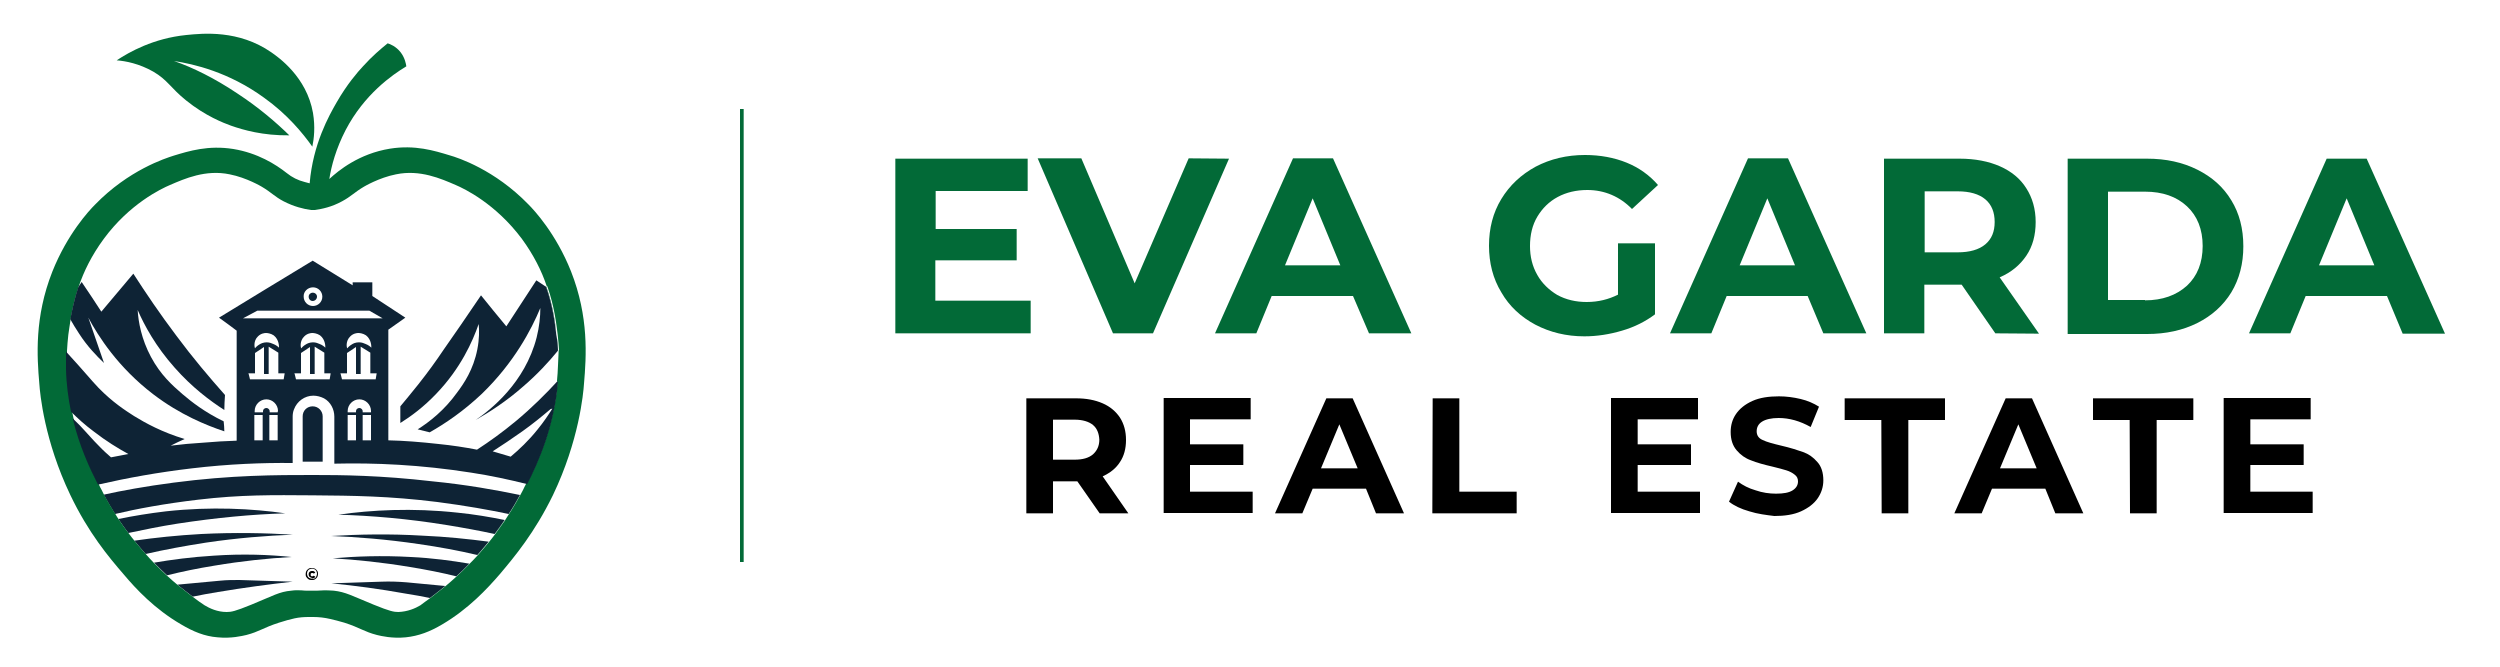 <?xml version="1.0" encoding="utf-8"?>
<!-- Generator: Adobe Illustrator 25.1.0, SVG Export Plug-In . SVG Version: 6.00 Build 0)  -->
<svg version="1.1" id="Layer_1" xmlns="http://www.w3.org/2000/svg" xmlns:xlink="http://www.w3.org/1999/xlink" x="0px" y="0px"
	 viewBox="0 0 750 200" style="enable-background:new 0 0 750 200;" xml:space="preserve">
<style type="text/css">
	.st0{fill:#026A37;}
	.st1{fill:#0E2335;}
</style>
<g>
	<g>
		<path class="st0" d="M309.2,90.3v9.7h-40.6V47.6h39.7v9.7h-27.6v11.4H305v9.4h-24.4v12.1h28.6V90.3z"/>
		<path class="st0" d="M368.7,47.6L345.9,100h-12l-22.6-52.5h13.1l16,37.5l16.2-37.5L368.7,47.6L368.7,47.6z"/>
		<path class="st0" d="M405.9,88.8h-24.4l-4.6,11.2h-12.4l23.4-52.5h12l23.5,52.5h-12.7L405.9,88.8z M402.1,79.6l-8.3-20.1
			l-8.3,20.1H402.1z"/>
		<path class="st0" d="M485.4,73h11.1v21.3c-2.8,2.1-6.1,3.8-9.9,4.9c-3.7,1.1-7.5,1.7-11.3,1.7c-5.4,0-10.3-1.2-14.7-3.5
			c-4.3-2.3-7.8-5.5-10.2-9.7c-2.5-4.1-3.7-8.8-3.7-14s1.2-9.9,3.7-14s5.9-7.3,10.3-9.7c4.4-2.3,9.3-3.5,14.8-3.5
			c4.6,0,8.8,0.8,12.5,2.3s6.9,3.8,9.4,6.7l-7.8,7.2C486,59,481.4,57,476.2,57c-3.3,0-6.3,0.7-8.9,2.1c-2.6,1.4-4.6,3.4-6.1,5.9
			s-2.2,5.5-2.2,8.8c0,3.2,0.7,6.1,2.2,8.7c1.4,2.5,3.5,4.5,6,6c2.6,1.4,5.5,2.1,8.8,2.1c3.5,0,6.6-0.8,9.4-2.2V73z"/>
		<path class="st0" d="M542.3,88.8H518l-4.6,11.2H501l23.4-52.5h12l23.5,52.5H547L542.3,88.8z M538.5,79.6l-8.3-20.1l-8.3,20.1
			H538.5z"/>
		<path class="st0" d="M598.6,100l-10.1-14.6h-0.6h-10.6V100h-12.1V47.6h22.7c4.6,0,8.7,0.8,12.1,2.3c3.4,1.5,6.1,3.7,7.9,6.6
			c1.8,2.8,2.8,6.2,2.8,10.1s-0.9,7.3-2.8,10.1c-1.9,2.8-4.5,5-8,6.5l11.8,16.9L598.6,100L598.6,100z M595.6,59.8
			c-1.9-1.6-4.7-2.4-8.3-2.4h-9.9v18.3h9.9c3.6,0,6.4-0.8,8.3-2.4c1.9-1.6,2.8-3.8,2.8-6.7C598.4,63.7,597.5,61.4,595.6,59.8z"/>
		<path class="st0" d="M620.3,47.6h23.8c5.7,0,10.7,1.1,15.1,3.3c4.4,2.2,7.8,5.2,10.2,9.2c2.4,3.9,3.6,8.5,3.6,13.8
			c0,5.2-1.2,9.8-3.6,13.8c-2.4,3.9-5.8,7-10.2,9.2s-9.4,3.3-15.1,3.3h-23.8V47.6z M643.5,90.1c5.2,0,9.4-1.5,12.6-4.4
			c3.1-2.9,4.7-6.9,4.7-11.9s-1.6-9-4.7-11.9c-3.1-2.9-7.3-4.4-12.6-4.4h-11.1V90h11.1V90.1z"/>
		<path class="st0" d="M716.1,88.8h-24.4l-4.6,11.2h-12.4L698,47.6h12l23.5,52.5h-12.7L716.1,88.8z M712.3,79.6L704,59.5l-8.3,20.1
			H712.3z"/>
	</g>
	<g>
		<path d="M329.9,154l-6.7-9.6h-0.4h-6.9v9.6h-8v-34.5h14.9c3.1,0,5.7,0.5,8,1.5s4,2.5,5.2,4.3c1.2,1.9,1.8,4.1,1.8,6.7
			c0,2.6-0.6,4.8-1.8,6.6c-1.2,1.9-3,3.3-5.2,4.3l7.7,11.1L329.9,154L329.9,154z M327.9,127.5c-1.2-1-3.1-1.6-5.5-1.6h-6.5v12h6.5
			c2.4,0,4.2-0.5,5.5-1.6c1.2-1.1,1.9-2.5,1.9-4.4C329.7,130,329.1,128.5,327.9,127.5z"/>
		<path d="M375.8,147.5v6.4h-26.7v-34.5h26.1v6.4H357v7.5h16v6.2h-16v8L375.8,147.5L375.8,147.5z"/>
		<path d="M409.8,146.6h-16l-3.1,7.4h-8.2l15.4-34.5h7.9l15.4,34.5h-8.4L409.8,146.6z M407.3,140.5l-5.5-13.2l-5.5,13.2H407.3z"/>
		<path d="M429.8,119.5h8v28H455v6.5h-25.3L429.8,119.5L429.8,119.5z"/>
		<path d="M510,147.5v6.4h-26.7v-34.5h26.1v6.4h-18.1v7.5h16v6.2h-16v8L510,147.5L510,147.5z"/>
		<path d="M524.8,153.4c-2.5-0.7-4.6-1.7-6.1-2.9l2.7-6c1.5,1.1,3.2,2,5.3,2.6c2,0.7,4.1,1,6.1,1c2.3,0,3.9-0.3,5-1s1.6-1.6,1.6-2.7
			c0-0.8-0.3-1.5-1-2c-0.6-0.5-1.5-1-2.5-1.3s-2.4-0.7-4.1-1.1c-2.6-0.6-4.8-1.2-6.5-1.9c-1.7-0.6-3.1-1.6-4.3-3s-1.8-3.2-1.8-5.5
			c0-2,0.5-3.8,1.6-5.4s2.7-2.9,4.9-3.9s4.9-1.4,8-1.4c2.2,0,4.4,0.3,6.5,0.8s3.9,1.3,5.5,2.3l-2.5,6.1c-3.2-1.8-6.4-2.7-9.6-2.7
			c-2.2,0-3.9,0.4-5,1.1s-1.6,1.7-1.6,2.9s0.6,2.1,1.8,2.6c1.2,0.6,3.1,1.1,5.6,1.7c2.6,0.6,4.8,1.3,6.5,1.9c1.7,0.6,3.1,1.6,4.3,3
			c1.2,1.3,1.8,3.2,1.8,5.5c0,2-0.6,3.8-1.7,5.4c-1.1,1.6-2.8,2.9-5,3.9s-4.9,1.4-8,1.4C529.9,154.5,527.3,154.2,524.8,153.4z"/>
		<path d="M564.4,126h-11v-6.5h30.1v6.5h-11v28h-8L564.4,126L564.4,126z"/>
		<path d="M613.6,146.6h-16l-3.1,7.4h-8.2l15.4-34.5h7.9L625,154h-8.4L613.6,146.6z M611,140.5l-5.5-13.2l-5.5,13.2H611z"/>
		<path d="M638.9,126h-11v-6.5H658v6.5h-11v28h-8L638.9,126L638.9,126z"/>
		<path d="M693.8,147.5v6.4h-26.7v-34.5h26.1v6.4h-18.1v7.5h16v6.2h-16v8L693.8,147.5L693.8,147.5z"/>
	</g>
</g>
<g>
	<path class="st1" d="M23.5,86.1c-1.2,3.6-2,6.9-2.4,9.7c0-0.1-0.1-0.1-0.1-0.2c0.5-2.7,1.1-5.8,2.3-9.2L23.5,86.1z"/>
	<path class="st1" d="M95.1,89c0,0.7-0.6,1.3-1.3,1.3c-0.7,0-1.2-0.6-1.2-1.3c0-0.7,0.6-1.2,1.2-1.2C94.5,87.8,95.1,88.3,95.1,89
		L95.1,89z"/>
	<path class="st1" d="M96.8,124.9v13.6h-6v-13.6c0-1.7,1.3-3,3-3S96.8,123.3,96.8,124.9L96.8,124.9z"/>
	<path class="st1" d="M156,148.5c-1.1,2-2.2,3.9-3.4,5.7l0,0c-5.7-1.2-12.9-2.5-21.4-3.6c-14.4-1.8-25.4-1.9-37.2-2
		c-12.4-0.1-21.8-0.2-34.5,1.3c-10.2,1.2-18.7,2.8-25,4.3c-1.2-1.9-2.3-3.8-3.4-5.8c5.4-1.2,12.5-2.5,20.9-3.6
		c17.5-2.3,31-2.3,41.9-2.3c8.6,0,20.3,0.1,35.8,1.9C139.9,145.4,148.8,147,156,148.5L156,148.5z"/>
	<path class="st1" d="M85.6,154c-9.9,0.3-20.7,1.3-32.4,3.1c-5.1,0.8-10,1.8-14.7,2.8c-1-1.3-2-2.7-3-4.2c4.4-0.9,9.2-1.7,14.3-2.3
		C63.5,151.9,75.7,152.6,85.6,154L85.6,154z"/>
	<path class="st1" d="M87.9,160.4c-8,0.3-16.8,1-26.2,2.4c-6.4,1-12.4,2.1-18,3.4c-1.1-1.3-2.3-2.6-3.4-4c6.2-0.9,12.9-1.6,20.1-2
		C70.4,159.7,79.6,159.9,87.9,160.4L87.9,160.4z"/>
	<path class="st1" d="M87.5,167.1c-7.1,0.4-14.9,1.2-23.2,2.6c-5,0.8-9.8,1.8-14.2,2.9c-1.3-1.2-2.6-2.5-3.9-3.8
		c5.3-0.9,11.3-1.7,17.9-2.1C72.8,166.1,80.7,166.4,87.5,167.1L87.5,167.1z"/>
	<path class="st1" d="M87.8,174.5c-7.2,0.8-14.6,1.8-22.4,3.1c-2.6,0.4-5.1,0.9-7.6,1.4c-1.4-1.1-3-2.3-4.6-3.6l12.9-1.2
		c1.9-0.2,3.8-0.2,5.7-0.2C77.1,174.2,82.5,174.3,87.8,174.5L87.8,174.5z"/>
	<path class="st1" d="M151.4,156c-1,1.5-2,2.8-3,4.2l0,0c-4.6-1-9.5-1.9-14.5-2.7c-11.6-1.9-22.5-2.8-32.4-3.1
		c9.9-1.4,22.1-2.1,35.8-0.6C142.3,154.3,147,155.1,151.4,156L151.4,156z"/>
	<path class="st1" d="M146.6,162.5c-1.1,1.4-2.3,2.7-3.4,4l0,0c-5.5-1.3-11.4-2.4-17.7-3.3c-9.5-1.4-18.3-2.1-26.2-2.4
		c8.3-0.5,17.5-0.7,27.5-0.1C133.8,161,140.5,161.7,146.6,162.5L146.6,162.5z"/>
	<path class="st1" d="M140.8,169.1c-1.3,1.4-2.6,2.6-3.9,3.8l0,0c-4.4-1.1-9-2-13.9-2.8c-8.4-1.4-16.2-2.2-23.2-2.6
		c6.8-0.6,14.7-0.9,23.5-0.4C129.6,167.4,135.5,168.2,140.8,169.1L140.8,169.1z"/>
	<path class="st1" d="M133.6,175.8c-1.6,1.3-3.2,2.5-4.6,3.6l0,0c-2.4-0.5-4.7-0.9-7.2-1.3c-7.8-1.4-15.2-2.4-22.4-3.1
		c5-0.2,10.1-0.3,15.1-0.5c2.5-0.1,5,0,7.5,0.2L133.6,175.8L133.6,175.8z"/>
	<path class="st0" d="M71.3,28.1c6.4,4.2,11.5,8.6,15.5,12.5C78.9,40.7,73,39,69.3,37.7c-2.2-0.8-7.7-2.9-13.5-7.6
		c-4.7-3.8-5.5-6.1-9.8-8.6c-4.2-2.4-8.3-3.2-11-3.4c3.8-2.5,11-6.6,20.9-7.6c5-0.5,15.7-1.6,25.5,5.2c2,1.4,10.6,7.3,12.5,18.2
		c0.7,4.2,0.3,7.7-0.2,10.1c-2.9-4.1-7.5-9.7-14.5-14.7c-10.6-7.7-21.1-10.1-27-11C57.7,20.2,64.3,23.4,71.3,28.1L71.3,28.1z"/>
	<path class="st0" d="M21.3,123.2c-0.8-3.9-1.4-8.2-1.5-12.7c0.1,4.6,0.7,8.9,1.5,12.8l0,0C21.4,123.3,21.3,123.2,21.3,123.2z
		 M29.3,145c-2.3-4.6-5.5-11.4-7.5-19.7l0,0c2,8.4,5.2,15.2,7.6,19.9l0,0C29.4,145.1,29.4,145.1,29.3,145z M133.5,175.8L133.5,175.8
		c-1.6,1.3-3.2,2.5-4.6,3.6l0,0C130.4,178.3,132,177.1,133.5,175.8L133.5,175.8z M140.8,169.1L140.8,169.1c-1.3,1.4-2.6,2.6-3.9,3.8
		l0,0C138.2,171.7,139.5,170.4,140.8,169.1L140.8,169.1z M146.6,162.5L146.6,162.5c-1.1,1.4-2.3,2.7-3.4,4l0,0
		C144.4,165.3,145.5,163.9,146.6,162.5L146.6,162.5z M151.4,156L151.4,156c-1,1.5-2,2.8-3,4.2l0,0
		C149.5,158.9,150.5,157.5,151.4,156L151.4,156z M156,148.5L156,148.5c-1.1,2-2.2,3.9-3.4,5.7l0,0C153.9,152.3,155,150.5,156,148.5
		L156,148.5z M167.1,114.5c-1.2,13.3-5.9,23.9-9.2,30.3v0.1c0.1,0,0.1,0,0.2,0c3.3-6.5,8.1-17.2,9.2-30.7
		C167.2,114.4,167.2,114.4,167.1,114.5z M167,100.5c-0.4-3.3-1-8.5-3.1-14.5c-0.1,0-0.1-0.1-0.2-0.1c0,0.1,0,0.1,0.1,0.2
		C165.9,92.1,166.5,97.3,167,100.5c0.1,1.7,0.2,3.2,0.3,4.7v0.1c0-0.1,0.1-0.1,0.1-0.2C167.3,103.6,167.2,102.1,167,100.5z"/>
	<path class="st0" d="M171.3,81.4c-4.5-11.3-11-18.3-12.8-20.1c-10.1-10.4-21.1-14-23.6-14.7c-4.6-1.4-10.4-3.2-17.9-2
		c-9.3,1.5-15.5,6.6-18.2,9.1c0.6-3.9,2-9.1,4.9-14.7c5.6-10.7,13.9-16.5,18.2-19.1c-0.1-0.7-0.4-2.5-1.7-4.2
		c-1.4-1.8-3.2-2.5-3.9-2.7c-2.1,1.7-4.7,3.9-7.4,6.9c-1.6,1.7-4.8,5.4-7.9,10.8c-2.3,4-7.1,12.5-8.1,24.3l-1.5-0.4
		c-2-0.5-3.8-1.4-5.4-2.7c-3.3-2.6-8.7-6-16-7.2c-7.5-1.2-13.3,0.6-17.9,2c-2.5,0.8-13.5,4.3-23.6,14.7c-1.8,1.8-8.3,8.8-12.8,20.1
		c-5.4,13.7-4.6,25.5-3.9,33.6c0.2,3,1.5,17.1,9.3,33.4c5.4,11.3,11.5,18.6,16,23.8c3.7,4.4,9.3,10.4,17.2,15
		c3.7,2.2,7.1,3.6,11,3.9c4,0.4,7.3-0.4,8.6-0.7c3.9-1,5.1-2.2,9.8-3.7c1.8-0.6,3.4-1,4.7-1.3c1.4-0.3,2.8-0.4,4.2-0.4H94
		c1.7,0,3.4,0.2,5.1,0.6c1.2,0.3,2.6,0.6,4.2,1.1c4.7,1.5,5.9,2.7,9.8,3.7c1.2,0.3,4.6,1.1,8.6,0.7c3.9-0.4,7.3-1.7,11-3.9
		c7.8-4.6,13.4-10.6,17.2-15c4.4-5.2,10.5-12.5,16-23.8c7.8-16.3,9.1-30.4,9.3-33.4C175.9,106.9,176.7,95.1,171.3,81.4z
		 M167.1,114.2L167.1,114.2c0,0.1,0,0.2,0,0.3c0.1-0.1,0.1-0.1,0.2-0.2c-1.1,13.5-5.9,24.1-9.2,30.7c-0.1,0-0.1,0-0.2,0
		c-0.4,0.7-0.7,1.4-1,2c-0.3,0.5-0.5,1-0.8,1.5l0,0c-1.1,2-2.2,3.9-3.4,5.7l0,0l0,0c-0.4,0.6-0.8,1.3-1.2,1.9l0,0
		c-1,1.5-2,2.8-3,4.2l0,0l0,0c-0.6,0.8-1.2,1.6-1.8,2.3l0,0c-1.1,1.4-2.3,2.7-3.4,4l0,0l0,0c-0.8,0.9-1.6,1.7-2.4,2.5l0,0
		c-1.3,1.4-2.6,2.6-3.9,3.8l0,0l0,0c-1.1,1-2.2,2-3.3,2.9l0,0c-1.6,1.3-3.2,2.5-4.6,3.6l0,0l0,0c-1.1,0.8-2.1,1.5-3,2.2
		c-1.5,0.9-3.8,1.9-6.6,2c-1.3,0-2.5-0.2-7.4-2.2c-6.6-2.7-8.4-3.8-12-4.2c-1.2-0.1-2.2-0.1-2.9-0.1c-0.7,0-1.4,0.1-2.1,0.1h-2.6
		c-0.7,0-1.4,0-2.1-0.1c-0.8,0-1.8-0.1-3,0.1c-3.6,0.3-5.4,1.5-12,4.2c-4.9,2-6,2.2-7.4,2.2c-2.8,0-5.1-1.1-6.6-2
		c-1.1-0.7-2.2-1.5-3.5-2.5c-1.4-1.1-3-2.3-4.6-3.6c-1.1-0.9-2.1-1.8-3.2-2.8c-1.3-1.2-2.6-2.5-3.9-3.8c-0.8-0.8-1.6-1.7-2.4-2.6
		c-1.1-1.3-2.3-2.6-3.4-4c-0.6-0.7-1.2-1.5-1.8-2.3c-1-1.3-2-2.7-3-4.2c-0.3-0.5-0.7-1-1-1.6c-1.2-1.9-2.3-3.8-3.4-5.8
		c-0.2-0.5-0.5-0.9-0.7-1.4c-0.3-0.5-0.6-1.1-0.9-1.8l0,0c-2.4-4.6-5.5-11.4-7.6-19.9l0,0v-0.1c-0.1-0.6-0.3-1.2-0.4-1.9l0,0
		c-0.8-4-1.4-8.2-1.5-12.8c0-1.1,0-2.3,0-3.5c0-0.3,0-0.6,0-0.9s0-0.6,0-0.9c0.1-1.6,0.2-3.1,0.4-4.8c0.2-1.3,0.4-2.9,0.7-4.7
		c0-0.1,0-0.1,0-0.2c0.5-2.7,1.1-5.8,2.3-9.2c0-0.1,0.1-0.2,0.1-0.3c1.5-4.5,3.9-9.4,7.5-14.3C38.9,61.1,48.4,56.6,51,55.5
		c4.4-1.9,10.7-4.7,17.9-3.2c5.1,1,9.6,3.7,9.6,3.7c2.9,1.7,3.9,3,6.6,4.4c3.1,1.6,6,2.3,8.2,2.6l0,0c0.4,0,0.7,0,1.1,0l0,0
		c2.2-0.3,5.1-0.9,8.2-2.6c2.8-1.5,3.7-2.7,6.6-4.4c0,0,4.5-2.7,9.6-3.7c7.2-1.5,13.5,1.3,17.9,3.2c2.6,1.1,12,5.6,19.9,16.2
		c3.5,4.8,5.9,9.6,7.4,14.1c0.1,0,0.1,0.1,0.2,0.1c2.1,6,2.7,11.2,3.1,14.5c0.2,1.6,0.3,3.1,0.4,4.6c0,0-0.1,0.1-0.1,0.2
		C167.4,108.4,167.4,111.4,167.1,114.2z"/>
	<path class="st1" d="M167.4,105.1c0,0-0.1,0.1-0.1,0.2c-2.7,3.3-6.1,7-10.3,10.6c-5.1,4.5-10.1,7.7-14.3,10.1
		c4.4-3,14.8-11.1,18.3-24.8c0.8-3.2,1.1-6.2,1.1-8.8c-2.7,6.5-7.9,16.4-17.5,25.7c-5.6,5.3-11.1,9-15.7,11.6
		c-1.2-0.3-2.4-0.6-3.6-0.9c3.5-2.2,8-5.7,11.8-11c2.1-2.8,4.9-6.9,6.1-13c0.6-3.1,0.6-5.8,0.4-7.6c-1.8,5.2-5.4,13.3-12.7,20.9
		c-3.8,4-7.6,6.8-10.8,8.8v-5c1.3-1.6,3.2-3.8,5.4-6.6c3-3.8,5.1-6.7,7.8-10.7c3-4.3,6.7-9.6,11-16c2.5,3.1,5,6.2,7.6,9.3
		c3-4.6,6-9.2,9-13.8c0.9,0.6,1.8,1.2,2.7,1.8c0.1,0,0.1,0.1,0.2,0.1c2.1,6,2.7,11.2,3.1,14.5C167.2,102.1,167.3,103.6,167.4,105.1z
		"/>
	<path class="st1" d="M167.1,114.5c-3.4,3.7-7.5,7.8-12.3,11.8c-4.1,3.4-8,6.2-11.7,8.6c-3.6-0.7-7.5-1.3-11.5-1.7
		c-5.4-0.6-10.4-1-15.1-1.1V98.9c1.7-1.2,3.4-2.4,5.1-3.6l-9.9-6.5v-4.1h-5.9v0.9c-4-2.5-8-4.9-12-7.4C84.4,83.9,75,89.6,65.7,95.3
		c1.8,1.3,3.6,2.6,5.3,3.9v33c-3.2,0.1-6.6,0.3-10,0.6c-3.4,0.2-6.6,0.5-9.8,0.9c1.4-0.7,2.8-1.4,4.2-2c-6.7-2-11.8-4.8-15.2-6.9
		c-2.5-1.6-6.4-4.1-10.6-8.4c-2.3-2.4-4-4.6-9.5-10.6c-0.1-0.1-0.2-0.2-0.3-0.3c0,0.3,0,0.5,0,0.8s0,0.6,0,0.9c0,1.2,0,2.3,0,3.5
		c0.1,4.6,0.7,8.9,1.5,12.8l0,0c2,2,4.2,4,6.9,6c3.6,2.8,7.2,5,10.3,6.7c-1.7,0.3-3.4,0.7-5.2,1c-0.9-0.8-2.3-2-3.8-3.6
		c-1.7-1.7-2.5-2.7-4-4.3c-0.9-1-2.1-2.3-3.7-3.8l0,0c2,8.4,5.2,15.2,7.6,19.9l0,0c0.1,0,0.3-0.1,0.4-0.1c8.3-1.9,17.6-3.6,27.8-4.8
		c11-1.3,21.1-1.7,30.2-1.6V125c0-0.7,0.1-1.5,0.4-2.2c0.9-2.4,3.2-4.1,5.8-4.1c1.1,0,2.2,0.3,3.2,0.8c2,1.1,3.1,3.3,3.1,5.5v14.1
		c12-0.3,25.9,0.3,41.1,2.7c5.9,0.9,11.4,2.1,16.6,3.4c0.1,0,0.1,0,0.2,0c3.3-6.5,8.1-17.2,9.2-30.7
		C167.2,114.4,167.2,114.4,167.1,114.5z M93.9,86.2c1.6,0,2.8,1.3,2.8,2.8c0,1.6-1.3,2.8-2.8,2.8c-1.6,0-2.8-1.3-2.8-2.8
		C91,87.5,92.3,86.2,93.9,86.2z M78.8,132.1h-2.5v-7.6h2.5V132.1z M83.3,132.1h-2.5v-7.6h2.5V132.1z M83.3,123.7h-2.4v-0.3v-0.1
		c0-0.2-0.1-0.4-0.3-0.6c-0.2-0.2-0.4-0.3-0.7-0.3c-0.5,0-1,0.4-1,0.9v0.1v0.3h-2.5c0-0.1,0-0.3,0-0.4c0-1.9,1.6-3.5,3.5-3.5
		s3.5,1.6,3.5,3.5C83.3,123.5,83.3,123.6,83.3,123.7z M85.1,113.8H75l-0.4-1.6l-0.1-0.2h2v-6.1l2.7-1.8v8.1h1.4V104l2.9,1.8v6.2h1.9
		L85.1,113.8z M77.4,100.9c0.9-0.9,2-1,2.4-1s1.4,0.1,2.3,0.7c1.7,1.3,1.6,3.5,1.6,3.7c-0.3-0.3-0.9-0.8-1.7-1.1
		c-0.5-0.2-1.1-0.5-2-0.5c-1,0-1.8,0.4-2.1,0.6c-0.7,0.4-1.2,0.9-1.4,1.2C76.4,104.4,75.9,102.3,77.4,100.9z M98.9,113.8H88.8
		l-0.4-1.6l-0.1-0.2h2v-6.1l2.7-1.8v8.1h1.4V104l2.9,1.8v6.2h1.9L98.9,113.8z M91.3,100.9c0.9-0.9,2-1,2.4-1s1.4,0.1,2.3,0.7
		c1.7,1.3,1.6,3.5,1.6,3.7c-0.3-0.3-0.9-0.8-1.7-1.1c-0.5-0.2-1.1-0.5-2-0.5c-1,0-1.8,0.4-2.1,0.6c-0.7,0.4-1.2,0.9-1.4,1.2
		C90.2,104.4,89.8,102.3,91.3,100.9z M106.8,132.1h-2.5v-7.6h2.5V132.1z M111.3,132.1h-2.5v-7.6h2.5V132.1z M111.3,123.7h-2.5v-0.3
		v-0.1c0-0.2-0.1-0.4-0.3-0.6c-0.2-0.2-0.4-0.3-0.7-0.3c-0.5,0-1,0.4-1,0.9v0.1v0.3h-2.5c0-0.1,0-0.3,0-0.4c0-1.9,1.6-3.5,3.5-3.5
		s3.5,1.6,3.5,3.5C111.3,123.5,111.3,123.6,111.3,123.7z M112.7,113.8h-10.1l-0.4-1.6l-0.1-0.2h2v-6.1l2.7-1.8v8.1h1.4V104l2.9,1.8
		v6.2h1.9L112.7,113.8z M105.1,100.9c0.9-0.9,2-1,2.4-1s1.4,0.1,2.3,0.7c1.7,1.3,1.6,3.5,1.6,3.7c-0.3-0.3-0.9-0.8-1.7-1.1
		c-0.5-0.2-1.1-0.5-2-0.5c-1.1,0-1.8,0.4-2.1,0.6c-0.7,0.4-1.2,0.9-1.4,1.2C104,104.4,103.6,102.3,105.1,100.9z M72.9,95.5l4.3-2.3
		h33.6l4,2.3H72.9z M153.2,137c-1.8-0.5-3.6-1.1-5.4-1.6c2.8-1.8,5.8-3.8,8.9-6c3.1-2.2,5.9-4.5,8.5-6.7c0.2,0,0.3-0.1,0.5-0.1
		c-1.2,1.9-2.6,4-4.4,6.2C158.6,132.2,155.7,134.9,153.2,137z"/>
	<path class="st1" d="M52.4,110.3c-5.7-6.4-9.1-12.7-11.1-17.3c0.2,3.5,1.1,8.7,4,14.1s6.4,8.5,9.4,11.1c2.8,2.4,6.8,5.5,12.4,8.2
		c0.1,1,0.2,2,0.2,3c-5.4-1.8-13.3-5-21.3-11.1c-10.6-8.1-16.5-17.4-19.5-23c1.6,4.5,3.1,9.1,4.7,13.6c-2.3-2.2-5-5-7.4-8.7
		c-1-1.5-1.9-3-2.7-4.4c0.5-2.8,1.2-6.1,2.4-9.7l1-1.5c2,3,4,5.9,5.9,8.9c3.2-3.8,6.4-7.6,9.6-11.4c3.8,5.9,8,12.1,12.9,18.6
		c4.9,6.6,9.9,12.5,14.6,17.8c-0.1,1.5-0.2,3-0.2,4.5C63.1,120.3,57.7,116.3,52.4,110.3L52.4,110.3z"/>
</g>
<rect x="222" y="32.7" class="st0" width="1.1" height="135.9"/>
<g>
	<path d="M92.6,173.8c-0.3-0.2-0.5-0.4-0.7-0.7s-0.2-0.6-0.2-0.9c0-0.3,0.1-0.7,0.2-0.9s0.4-0.5,0.7-0.7c0.3-0.2,0.6-0.2,1-0.2
		c0.3,0,0.7,0.1,0.9,0.2s0.5,0.4,0.7,0.7s0.2,0.6,0.2,0.9c0,0.3-0.1,0.7-0.2,0.9c-0.2,0.3-0.4,0.5-0.7,0.7s-0.6,0.2-0.9,0.2
		S92.9,174,92.6,173.8z M94.4,173.5c0.2-0.1,0.4-0.3,0.5-0.6c0.1-0.2,0.2-0.5,0.2-0.8s-0.1-0.5-0.2-0.8c-0.1-0.2-0.3-0.4-0.5-0.5
		s-0.5-0.2-0.8-0.2s-0.5,0.1-0.8,0.2c-0.2,0.1-0.4,0.3-0.5,0.5s-0.2,0.5-0.2,0.8s0.1,0.5,0.2,0.8c0.1,0.2,0.3,0.4,0.5,0.5
		s0.5,0.2,0.8,0.2C93.9,173.7,94.1,173.7,94.4,173.5z M93.1,173.2c-0.2-0.1-0.3-0.2-0.4-0.4s-0.1-0.3-0.1-0.5s0-0.4,0.1-0.5
		c0.1-0.2,0.2-0.3,0.4-0.4c0.2-0.1,0.4-0.1,0.6-0.1s0.4,0,0.5,0.1s0.3,0.2,0.4,0.4l-0.5,0.3c-0.1-0.2-0.2-0.2-0.4-0.2
		c-0.1,0-0.3,0-0.4,0.1s-0.1,0.2-0.1,0.4s0,0.3,0.1,0.4c0.1,0.1,0.2,0.1,0.4,0.1c0.2,0,0.3-0.1,0.4-0.2l0.5,0.3
		c-0.1,0.2-0.2,0.3-0.4,0.4s-0.3,0.1-0.5,0.1C93.4,173.3,93.3,173.2,93.1,173.2z"/>
</g>
</svg>
